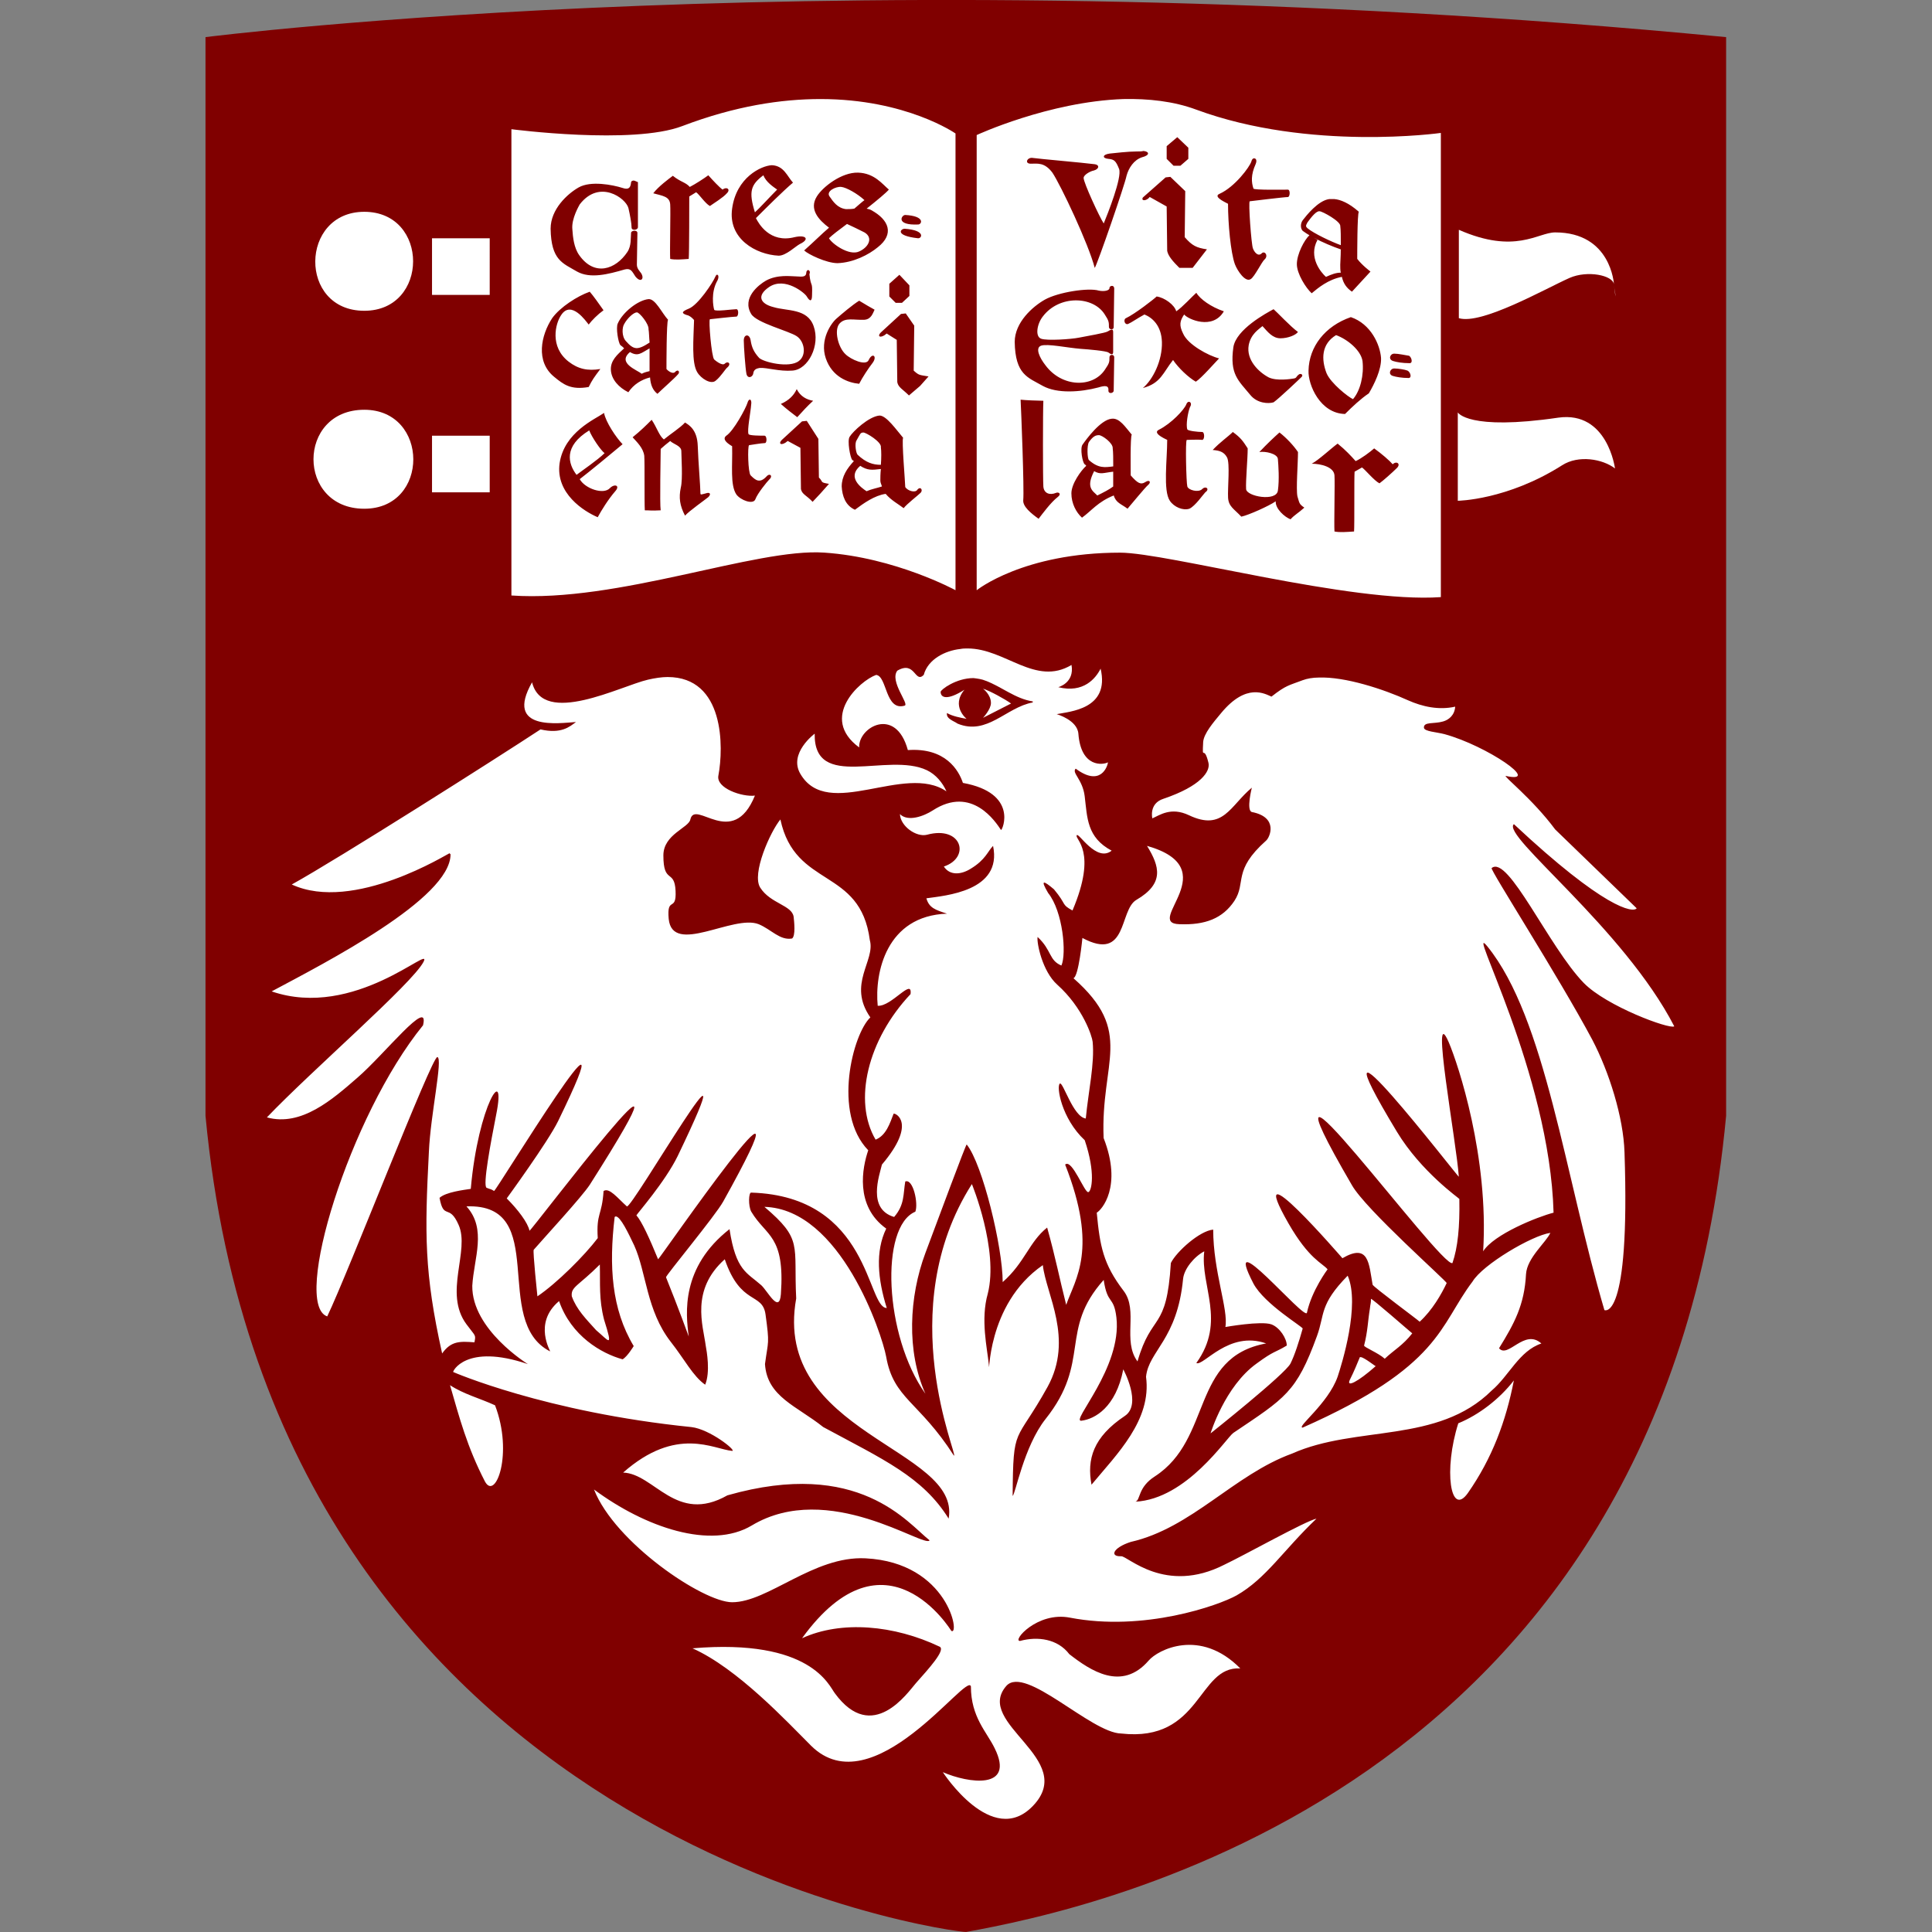 <?xml version="1.0" encoding="utf-8"?>
<!-- Generator: Adobe Illustrator 27.0.0, SVG Export Plug-In . SVG Version: 6.00 Build 0)  -->
<svg version="1.1" id="Layer_1" xmlns="http://www.w3.org/2000/svg" xmlns:xlink="http://www.w3.org/1999/xlink" x="0px" y="0px"
	 viewBox="0 0 512 512" style="enable-background:new 0 0 512 512;" xml:space="preserve">
<rect x="0" y="0" width="512" height="512" fill="#808080" stroke="none"/>
<style type="text/css">
	.st0{fill:#800000;}
	.st1{fill:#FFFFFF;}
</style>
<g id="XMLID_1_">
	<path id="XMLID_3_" class="st0" d="M457.44,295.7V9.84c-229.61-22.16-402.98,0-402.98,0V295.7
		C72.69,489.4,254.2,512.27,256.02,511.99C288.42,506.1,440.61,475.52,457.44,295.7"/>
	<path id="XMLID_22_" class="st1" d="M217.45,26.25c-10.38,0-22.58,1.82-36.61,7.15c-13.18,5.05-45.31,0.84-45.31,0.84v123.57
		c28.19,1.96,64.8-12.62,82.9-11.36c18.8,1.26,34.79,9.96,34.79,9.96V35.37C253.21,35.37,240.17,26.25,217.45,26.25L217.45,26.25z
		 M297.68,26.25c-19.78,0.7-38.85,9.54-38.85,9.54c0,4.21,0,120.63,0,120.63s12.34-9.96,38.01-9.96c12.48,0,61.3,13.47,85,11.78
		V35.23c0,0-34.79,4.91-64.8-6.17C311,26.81,304.27,26.11,297.68,26.25z M96.54,56.13c-17.11,0-17.53,26.23,0,26.23
		C113.79,82.36,113.79,56.13,96.54,56.13z M386.61,60.9v23.42c6.03,1.82,22.72-7.71,29.32-10.66c4.77-2.1,11.5-0.7,11.78,1.68
		c0.14,1.54,0.42,2.52,0.42,3.23c-0.14-0.7-0.28-1.82-0.42-3.23c0,0-0.7-13.75-15.57-13.75C407.51,61.6,401.61,67.49,386.61,60.9z
		 M114.49,63.14v15.01h15.29V63.14H114.49z M96.54,108.59c-17.95,0-17.95,26.23,0,26.23C113.93,134.82,113.79,108.59,96.54,108.59z
		 M386.33,109.29v23.42c0,0,13.04-0.14,27.63-9.4c4.35-2.81,10.8-1.68,14.03,0.84l0,0c0,0-1.96-15.29-15.01-13.47
		C388.99,114.2,386.33,109.29,386.33,109.29L386.33,109.29z M114.49,115.46v15.01h15.29v-15.01H114.49z M256.44,171.85
		c-0.7,0-1.26,0-1.96,0.14c-3.93,0.42-8.56,2.67-9.68,6.87c-2.38,2.38-2.24-3.93-7.01-1.12c-2.1,2.81,3.23,8.84,1.96,9.26
		c-5.19,1.54-4.63-7.85-7.57-8.14c-4.35,1.54-15.15,11.36-4.49,19.22c-0.28-5.33,9.68-11.08,12.9,0.7c9.96-0.7,13.47,5.33,14.59,8.7
		c14.73,2.67,10.52,12.48,10.1,12.48c-1.4-2.1-7.71-11.92-18.09-5.19c-2.38,1.54-6.59,3.09-8.7,0.98c0.14,3.23,4.35,6.17,7.15,5.47
		c9.26-2.52,11.64,6.03,4.49,8.42c1.54,2.38,4.49,2.24,7.15,0.56c3.93-2.38,4.49-4.63,5.89-6.03c2.52,12.06-12.76,13.18-17.67,13.89
		c0.7,2.52,2.38,3.09,5.47,4.07c-16.13,0.56-19.22,15.71-18.37,24.41c3.65,0.28,9.26-7.57,8.7-3.09
		c-11.36,12.06-15.29,28.33-9.26,38.57c2.81-1.12,3.79-4.35,4.77-6.87c0.42-0.28,6.31,2.38-3.09,13.47
		c-0.7,2.95-3.93,11.78,3.23,13.89c2.81-3.23,2.38-6.03,2.95-9.4c2.1-0.84,3.51,5.89,2.67,8c-9.4,3.93-8.28,32.82,2.67,48.25
		c-5.05-11.22-4.35-25.67,0-37.31c3.37-8.98,10.8-29.03,10.94-28.75c4.21,5.19,9.54,27.21,9.54,36.47
		c5.89-5.19,7.01-10.66,11.78-14.45c2.24,8,3.23,13.33,5.05,20.48c2.38-6.87,8.56-14.73-0.28-37.17c1.82-1.68,5.19,7.71,6.17,7.29
		c0.84-0.28,1.96-5.05-0.98-13.75c-6.17-5.75-7.57-14.31-6.59-15.01c0.84-0.56,3.51,8.84,6.87,9.26c0.7-7.29,2.38-14.59,1.82-20.34
		c-0.14-1.4-2.52-8.98-9.4-15.15c-3.93-3.51-5.47-11.08-5.19-12.62c3.79,3.51,2.95,6.17,6.31,7.57c1.4-3.09,0.42-14.31-3.51-19.22
		c-2.24-3.79-1.12-3.23,1.54-0.98c3.51,4.21,1.82,3.93,4.91,5.61c6.73-15.85,0.56-18.8,1.12-19.92c0.42-0.98,5.19,7.29,9.26,4.07
		c-6.59-3.51-6.45-8.7-7.15-14.45c-0.56-4.49-3.51-6.17-2.38-7.29c6.59,4.91,8.42-0.56,8.56-1.68c-1.26,0.7-7.15,1.54-7.85-7.57
		c-0.28-3.65-5.75-5.19-5.75-5.19c3.37-0.7,14.17-1.26,11.64-12.06c-1.26,2.52-4.49,6.59-11.22,4.91c0,0,4.35-1.12,3.51-5.89
		C274.39,181.94,266.4,171.85,256.44,171.85L256.44,171.85z M176.91,179.42c-1.54,0-3.37,0.28-5.19,0.7
		c-7.29,1.68-27.77,12.48-30.72,0.7c-7.43,13.04,7.29,10.8,11.64,10.52c-1.68,1.26-3.93,3.23-9.4,1.96
		c-11.5,7.57-53.72,34.36-65.92,41.1c16.41,7.57,41.52-8.28,41.8-8.28l0.28,0.28c0,11.78-33.24,28.75-47.41,36.33
		c22.02,7.57,42.78-12.76,40.26-7.85c-2.95,5.75-29.74,28.89-41.52,41.24c9.12,2.52,17.39-4.77,23.99-10.52
		c7.15-6.17,19.22-21.6,17.39-13.89c-19.5,23.99-34.79,73.92-25.39,77.15c5.47-11.36,27.77-69.01,29.18-68.73
		c1.54,0.28-1.82,15.29-2.24,25.11c-1.12,21.74-1.26,31.98,3.51,53.44c2.38-3.37,4.77-3.23,8.56-2.95c0.42-2.1,0.28-1.54-2.1-4.77
		c-6.17-8.28,0.98-19.5-2.1-26.37c-2.52-5.75-3.93-1.12-5.05-7.15c1.68-1.54,6.45-2.1,8.28-2.38c1.96-22.3,9.54-33.66,6.73-19.64
		c-1.4,7.15-3.65,18.94-2.52,19.36c0.98,0.42,1.12,0.28,1.96,0.84c0.42,0.28,37.59-60.87,16.97-18.51
		c-2.67,5.47-13.61,20.48-13.61,20.48c2.95,2.95,5.61,6.45,6.03,8.56c0.14,0.56,49.79-65.36,15.99-12.2
		c-2.1,3.23-12.2,14.17-14.87,17.25c-0.28,0.42,0.98,12.34,0.98,12.34c5.19-3.51,12.48-10.8,15.99-15.43
		c-0.42-6.73,1.12-5.89,1.54-12.48c1.54-0.98,3.65,1.82,6.17,4.07c1.12,1.12,34.08-56.25,13.47-13.33
		c-3.37,6.87-10.66,15.15-10.94,15.71c1.4,1.54,3.51,6.17,5.75,11.64c0.14,0.28,44.04-63.4,17.25-15.29
		c-2.1,3.79-15.29,19.64-15.15,20.06c3.23,8,6.03,15.71,6.03,15.71c-0.84-6.17-2.1-18.37,10.8-28.47
		c1.68,11.08,4.63,11.5,8.42,14.87c1.68,1.54,4.77,7.71,5.19,2.38c1.12-15.71-3.93-15.29-7.85-21.88c-0.84-1.54-0.7-5.19,0-5.05
		c31.56,0.98,30.58,30.58,35.91,30.58c-2.38-7.57-3.09-15.01-0.14-21.04c-8.42-6.03-6.31-16.27-4.77-20.76
		c-9.54-9.82-4.07-30.86,0.56-35.21c-6.17-8.84,1.4-15.01-0.14-20.48c-2.52-19.36-19.78-13.61-23.7-31.98
		c-2.67,3.23-7.71,14.45-5.33,18.09c2.67,4.21,8.42,4.63,8.84,7.71c0.14,1.26,0.56,5.05-0.42,5.75c-3.23,0.56-5.47-2.38-8.84-3.79
		c-6.73-2.67-22.86,8.42-23.85-1.4c-0.56-6.17,2.1-1.68,1.82-7.43c-0.28-5.89-3.23-1.68-3.23-9.4c0-5.61,6.73-7.29,7.15-9.54
		c1.26-5.47,11.22,8.14,17.11-6.31c-3.37,0.42-10.38-1.96-9.68-5.33C191.78,198.07,192.06,179.42,176.91,179.42L176.91,179.42z
		 M349.44,179.56c-1.54,0-3.09,0.28-4.21,0.7c-3.65,1.4-4.35,1.26-8.28,4.35c-1.68-0.7-6.59-3.79-13.33,4.35
		c-2.1,2.52-4.63,5.47-4.77,7.71c-0.28,5.47,0.14,0.28,1.4,5.47c0.56,2.24-1.96,6.17-11.92,9.54c-3.93,1.26-2.95,5.19-2.95,5.19
		c1.96-0.84,4.91-3.09,9.68-0.84c9.12,4.35,10.94-2.52,16.69-7.29c0,0-1.54,6.03,0,6.45c7.15,1.4,4.77,6.73,3.79,7.57
		c-8.98,8-5.19,11.08-8.42,15.99c-3.09,4.63-7.71,6.45-14.59,6.17c-9.54-0.28,12.62-14.73-8.56-20.76
		c3.37,5.47,4.63,9.96-2.81,14.31c-4.63,2.67-2.24,16.55-14.31,10.1c0,0-0.98,10.24-2.38,10.66c16.27,14.31,7.15,22.02,8,42.36
		c5.05,12.9-0.56,19.08-1.82,19.78c0.84,8.84,1.68,13.61,7.15,20.76c3.93,5.19-0.42,13.18,3.65,18.66
		c3.79-13.18,7.71-7.71,8.84-26.09c1.54-3.09,7.71-8.56,11.22-8.84c0,11.08,4.07,21.18,3.23,25.81c0,0,9.4-1.68,12.2-0.7
		c2.24,0.84,4.07,3.79,4.07,5.61c-3.23,1.96-3.23,1.26-8,4.77c-8.42,6.03-12.2,18.51-12.2,18.51s19.78-15.71,21.18-18.51
		c1.12-2.24,2.24-5.75,3.23-9.26c0.14-0.42-10.1-6.45-13.04-11.92c-8.84-17.11,13.75,10.1,14.17,7.71c1.26-5.89,5.47-11.5,5.47-11.5
		c-1.4-1.68-4.91-2.67-10.38-12.2c-12.34-21.6,14.31,9.26,14.31,9.26c7.01-4.07,7.01,1.4,8,7.01c0.14,0.56,11.92,9.26,12.48,9.82
		c3.37-3.09,5.75-7.29,7.15-10.24c0.14-0.42-21.46-19.5-25.11-25.95c-29.74-51.06,24.13,22.72,26.65,20.62
		c1.4-4.07,1.96-9.54,1.82-16.97c0-0.14-10.1-7.15-16.55-17.81c-24.97-41.38,16.41,12.34,16.41,11.92
		c-0.56-8.84-7.71-47.27-2.67-35.63c2.52,5.89,10.66,30.44,9.12,55.4c2.81-4.49,14.31-9.12,18.66-10.24
		c-0.98-37.03-23.7-78.13-17.53-70.55c15.43,19.08,20.48,60.59,31,96.36c0,0,6.87,3.51,5.33-41.8c-0.28-9.26-4.07-21.32-8.56-29.88
		c-8.98-16.83-27.21-45.17-26.65-45.45c4.35-3.65,15.15,20.9,24.41,30.44c6.03,6.17,22.72,12.34,23.99,11.5
		c-13.47-26.09-46.01-50.64-42.5-53.58c23.99,22.44,31.56,23.56,32.54,22.3l-21.6-20.9c-6.03-8.14-14.17-14.45-13.04-14.17
		c9.68,2.1-5.05-8-16.27-11.08c-2.1-0.56-5.33-0.7-5.47-1.68c-0.14-1.68,2.67-0.98,5.05-1.68c1.54-0.42,3.09-1.68,3.23-3.93
		c-4.35,0.98-8.7,0-12.48-1.68C366.69,182.65,356.45,179.28,349.44,179.56L349.44,179.56z M215.9,194.43c0,0-7.01,5.19-3.79,10.66
		c7.29,12.48,27.63-2.95,38.71,4.63c-0.98-2.24-2.81-4.49-5.19-5.61C235.26,199.2,215.62,209.72,215.9,194.43z M257.56,313.79
		c-21.32,33.52-3.37,72.52-4.77,71.96c-9.26-14.45-15.99-15.01-17.95-26.23c-1.12-6.03-12.06-39.13-32.26-39.69
		c10.24,8.7,7.71,9.96,8.42,24.27c-6.45,35.91,43.76,39.69,40.4,58.35c-6.87-11.08-17.39-15.71-33.24-24.27
		c-7.01-5.61-14.87-8-15.43-16.69c0.84-6.31,1.26-5.05,0.14-13.18c-0.84-5.89-6.59-2.24-10.8-14.59
		c-9.12,8.14-5.75,17.53-5.05,22.86c0.28,1.54,1.26,7.01-0.14,10.38c-3.23-2.24-5.47-6.73-9.12-11.36
		c-6.45-8.28-6.45-18.37-9.68-25.53c-1.54-3.23-3.65-7.71-4.91-7.71l-0.28,0.14c-1.54,13.04-0.84,24.41,5.05,34.22
		c0,0-1.68,2.81-2.95,3.51c-5.61-1.54-13.61-6.17-16.83-15.43c-7.01,5.89-2.1,13.47-2.38,13.33c-15.71-8,0.14-39.27-22.16-38.43
		c5.47,6.03,1.96,13.75,1.54,21.04c-0.14,11.64,14.73,20.76,14.73,20.76c-16.55-5.61-20.06,2.1-19.78,2.1
		c0,0,24.41,10.66,63.12,14.59c4.91,0.56,12.06,6.31,10.8,6.31c-4.91-0.42-14.73-6.73-28.89,5.75c8.28,0.28,14.03,13.75,27.63,6.03
		c34.93-9.96,47.83,7.43,53.58,11.92c-1.26,2.24-26.79-16.13-47.13-3.93c-10.8,6.45-28.19,0.56-41.8-9.54
		c5.47,14.03,28.89,29.88,36.61,29.88c9.54,0,21.6-12.34,35.35-11.64c22.02,1.12,25.11,20.76,22.72,19.22
		c0,0-17.39-28.61-39.55,1.96c10.38-4.77,24.41-3.51,36.47,2.24c1.68,0.84-2.95,5.89-6.31,9.68c-2.1,2.38-11.5,16.27-21.46,2.67
		c-1.54-1.96-6.31-14.59-37.73-11.92c11.92,5.33,24.97,19.36,31.42,25.81c16.41,16.27,41.38-19.78,42.36-15.71
		c0,8.14,4.21,12.06,6.31,16.41c5.47,11.08-7.01,9.26-13.75,6.31c0,0,13.04,20.2,23.84,8.98c12.06-12.48-15.71-21.88-7.01-31.84
		c5.05-5.61,22.44,12.48,30.44,12.62c21.32,2.38,20.2-17.95,31.56-17.25c-10.66-10.8-21.88-4.91-24.27-2.1
		c-7.15,8.28-15.43,2.67-21.04-1.68c-3.09-4.07-8.42-4.77-13.04-3.51c-2.24,0.14,4.49-7.85,13.18-6.17
		c19.64,3.79,39.41-3.23,44.18-5.89c7.85-4.49,12.34-11.92,21.18-20.34c-2.81,0.56-19.08,9.68-24.41,12.2
		c-15.71,8-25.67-2.38-27.35-2.24c-3.09,0.14-2.24-2.24,2.52-3.79c16.13-3.65,27.35-17.81,42.78-23.42
		c16.97-7.57,38.57-2.52,52.88-16.69c4.63-3.93,7.29-10.52,13.18-12.48c-4.49-4.07-8.84,4.07-11.22,1.26
		c4.07-6.59,6.73-11.5,7.15-19.64c0.28-4.35,5.33-8.42,6.45-10.94c-4.91,0.7-17.95,8.42-20.62,12.9
		c-8.84,11.64-8.28,22.44-45.02,38.71c-1.82,0,6.73-6.31,9.26-13.47c1.12-3.37,6.03-19.08,2.67-26.79
		c-7.57,7.71-6.03,10.24-8.14,15.99c-5.47,15.01-8.42,16.41-22.16,25.67c-1.82,1.26-12.34,17.53-25.95,18.23
		c1.4-0.42,0.56-3.79,5.19-6.73c15.29-9.96,9.4-31.56,29.46-35.21c-9.96-3.51-16.69,6.17-18.51,5.19c8-11.08,0.98-20.48,2.1-29.6
		c-2.67,1.4-5.33,4.63-5.61,7.29c-1.54,16.13-9.12,19.08-9.82,25.95c1.54,11.5-7.71,20.48-14.45,28.61
		c-1.26-6.73,0.42-12.62,8.84-18.23c4.63-3.09-0.42-12.34-0.42-12.34c-1.96,10.1-7.57,13.18-11.08,13.61
		c-3.09,0.42,10.8-14.03,9.26-27.35c-0.7-5.89-2.38-3.23-3.37-9.96c-11.92,13.33-3.23,21.6-15.43,36.89
		c-5.75,7.29-8,20.06-8.7,20.34c0.14-19.08,0.7-13.47,9.26-28.89c7.01-12.76-0.42-24.55-1.26-32.26
		c-15.29,10.52-14.03,30.72-14.31,26.37c-0.42-4.35-2.24-11.92-0.28-18.8C264.72,331.19,257.56,313.79,257.56,313.79L257.56,313.79z
		 M158.96,335.11c-5.75,5.75-7.71,5.89-7.43,8.42c1.26,3.51,3.79,6.03,6.45,8.98c3.37,2.81,4.63,5.19,2.1-2.81
		C158.68,344.23,159.1,340.3,158.96,335.11L158.96,335.11z M363.32,344.23c0,1.26-0.14,1.12-0.28,2.52
		c-0.56,3.37-0.56,6.03-1.54,9.82c-0.14,0.42,3.79,1.96,5.47,3.51c2.52-2.38,4.77-3.51,7.29-6.73
		C373.7,352.93,363.32,343.81,363.32,344.23z M360.66,359.66h-0.28c-0.7,1.68-1.54,3.79-2.67,6.03c-0.98,2.1,2.1,0.56,6.87-3.65
		C364.59,362.18,361.64,359.8,360.66,359.66z M401.19,365.83c-3.79,4.91-9.26,9.12-14.73,11.36c-3.93,12.34-2.1,24.97,2.52,18.51
		C395.44,386.45,399.09,376.63,401.19,365.83z M119.26,367.09c2.52,8.7,4.49,16.27,9.26,25.53c2.81,5.19,7.57-7.43,2.67-20.2
		C127.26,370.6,122.91,369.48,119.26,367.09z"/>
	<path id="XMLID_73_" class="st0" d="M311.99,36.35l-2.81,2.38v3.37l1.82,1.82h1.82l2.1-1.82v-2.95L311.99,36.35z M301.19,40.14
		c-2.24,0-5.75,0.42-7.15,0.56c-1.96,0.28-1.96,1.26-0.28,1.4c1.54,0.14,1.96,0.56,2.81,2.67c0.84,2.24-3.09,12.06-4.07,14.45
		c-1.12-1.68-5.33-10.8-5.33-12.06c0-0.84,1.82-1.82,2.67-1.96c1.54-0.42,1.54-1.54,0.28-1.68c-3.23-0.42-14.59-1.4-16.55-1.68
		c-1.4-0.14-2.1,1.54-0.42,1.54c1.82,0,3.65-0.42,5.75,2.38c2.24,3.37,9.54,18.8,11.22,25.25c0.84-1.4,8-22.16,8.42-24.41
		c0.56-2.1,1.96-4.21,4.07-4.91c2.24-0.56,1.96-1.54,0.42-1.68C302.59,40.14,301.89,40.14,301.19,40.14z M332.32,41.96
		c-0.28,0-0.56,0.28-0.7,0.84c-0.42,1.4-4.35,6.73-8.42,8.56c-2.1,0.84,2.52,2.67,2.24,2.67c0,5.19,0.7,12.9,1.82,15.99
		c0.7,1.82,2.81,4.91,4.21,3.93c0.98-0.56,2.95-4.63,3.65-5.19c1.12-0.98,0-2.52-0.84-1.54c-0.98,0.84-1.96-0.56-2.24-1.4
		c-0.42-0.98-1.26-12.34-0.84-12.48c0,0,9.12-1.12,10.1-1.12c0.56,0,0.7-1.96,0-1.96c-1.12,0-8.98,0.14-9.12-0.28
		c-0.56-1.68-0.7-3.65,0.56-6.45C333.17,42.52,332.89,41.96,332.32,41.96z M204.54,43.78c-2.81,0.14-9.4,3.23-10.52,11.5
		c-1.12,8,6.31,12.2,12.34,12.48c1.96,0,4.49-2.52,5.61-3.09c2.67-1.26,1.68-2.52-1.4-1.82c-6.59,1.68-9.54-3.65-10.24-5.05
		c2.67-2.67,7.15-7.15,9.82-9.4C208.61,46.73,207.77,43.92,204.54,43.78z M227.41,45.75c-4.35-0.14-9.4,3.79-10.94,6.31
		c-2.1,3.37,0.42,6.17,3.23,8.28c-1.82,1.54-4.21,3.93-6.59,6.03c0.98,0.98,5.89,3.37,8.84,3.37c4.21-0.14,8.28-2.24,10.66-4.21
		c4.49-3.51,2.95-7.29-1.68-9.82c-0.42-0.28-0.84-0.28-1.26-0.42c2.81-2.24,5.19-4.21,5.89-5.05
		C233.86,48.83,231.75,45.89,227.41,45.75z M202.3,46.45c0.7,1.82,2.67,3.09,3.65,3.79c-1.82,1.82-4.77,5.05-5.89,6.03
		C198.37,50.8,198.93,48.97,202.3,46.45z M187.71,46.45c-1.12,0.84-3.51,2.38-4.91,3.09c-1.12-1.26-2.38-1.26-4.49-2.95
		c-1.12,0.84-3.79,2.81-5.19,4.63c2.52,0.7,4.35,0.84,4.49,2.95c0.14,1.68-0.14,12.48,0,14.45c1.4,0.28,2.95,0.14,4.91,0
		c0.14-1.54,0.14-15.01,0.14-16.55c0.7-0.42,1.4-0.84,1.82-1.12c0.84,0.56,2.38,2.95,3.65,3.65c0.98-0.7,3.51-2.24,4.49-3.37
		c1.12-1.12-0.14-1.82-1.12-0.98C190.66,49.67,188.83,47.71,187.71,46.45z M310.16,46.87l-1.26,0.14l-6.03,5.33
		c-0.56,0.98,0.98,0.98,1.82-0.14l4.49,2.52l0.14,11.78c0.28,1.4,1.54,2.81,3.23,4.49h3.51l3.79-4.91
		c-2.81-0.42-3.93-0.98-5.89-3.23l0.14-12.2L310.16,46.87z M167.93,47.85c-0.28,0-0.7,0.14-0.7,0.56c-0.14,1.68-0.98,1.82-2.24,1.4
		c-2.67-0.84-8.42-1.96-11.64-0.14c-2.95,1.68-7.43,5.75-7.43,10.94c0.14,8.42,3.23,9.12,7.01,11.36c3.51,1.96,8.28,0.7,12.62-0.56
		c1.68-0.42,1.96,0.56,2.81,1.82c1.4,1.82,2.52,0.7,1.54-0.84c-0.42-0.56-1.12-1.26-1.12-2.24c0-0.7,0.14-7.57,0.14-8.42
		s-1.68-0.7-1.68,0c-0.14,1.26,0.14,3.37-0.98,5.05c-3.09,4.63-8.7,6.59-12.76,0.84c-1.4-1.96-1.68-4.77-1.82-6.87
		c-0.28-2.81,1.82-6.31,1.96-6.59c5.19-6.73,12.2-1.68,12.9,0.98c0.42,1.82,0.84,4.07,0.84,5.19c0,0.84,1.68,0.7,1.68-0.14
		c0-0.84,0-11.22,0-11.92C168.64,48.13,168.21,47.85,167.93,47.85z M222.92,49.53c1.4,0.14,4.35,1.82,6.17,3.51
		c-0.42,0.28-1.54,1.26-2.67,2.24c-0.7,0.14-1.4,0.14-2.24,0.14c-2.24-0.28-3.37-1.96-4.35-3.37
		C218.85,50.66,221.51,49.39,222.92,49.53z M353.64,52.76c-0.56,0-0.98,0-1.4,0c-2.95,0.42-6.03,4.35-7.01,5.61
		c-0.7,0.98-0.56,2.24,0,2.81c0.56,0.42,1.4,0.98,2.24,1.4l-0.42-0.28c-1.4,1.26-3.37,5.05-3.37,7.71c0,2.52,2.38,6.31,3.93,7.71
		c1.68-1.4,4.35-3.65,8-4.35c0.42,1.82,1.26,2.95,2.67,3.93l4.91-5.33c0,0-2.24-1.68-3.51-3.37c0-1.12,0-11.92,0.42-12.48
		C357.43,53.74,355.19,52.9,353.64,52.76z M349.72,55.99c0.7,0,5.61,2.67,5.47,3.93c0.14,0.98,0.14,2.95,0.14,5.05
		c-2.38-0.84-7.15-3.09-8.84-4.49c-0.42-0.42-0.56-0.56,0-1.54C347.61,57.39,348.88,55.85,349.72,55.99z M239.89,56.97
		c-0.98,0-2.67,2.81,3.51,2.52C244.38,59.35,245.08,57.25,239.89,56.97z M224.46,59.35c1.54,0.7,2.95,1.4,4.63,2.24
		c2.38,1.4,1.12,3.93-1.4,5.05c-2.67,1.26-7.29-2.1-8-3.51C220.53,62.3,222.36,60.9,224.46,59.35z M239.75,60.62
		c-1.12,0-2.67,1.82,3.51,2.52C244.24,63.28,245.5,61.04,239.75,60.62z M348.17,63c2.38,1.26,5.05,2.38,7.15,3.09
		c0,1.82-0.14,3.51-0.14,4.07c0,0.84,0,1.4,0.14,2.1c-1.26,0-2.38,0.42-3.93,1.12c-1.26-1.12-4.77-5.19-2.24-9.82
		C348.88,63.42,348.45,63.14,348.17,63L348.17,63z M214.22,71.56c-0.28,0-0.56,0.28-0.56,0.84c-0.14,1.26-1.68,0.84-2.81,0.84
		c-1.26,0-4.77-0.56-7.85,1.12c-1.96,1.12-6.45,4.63-3.93,8.84c1.4,2.38,9.96,4.49,12.06,5.89c2.1,1.4,2.67,5.05,0.56,6.59
		c-2.52,1.96-9.4,0.28-10.52-0.84c-1.4-1.54-1.96-2.81-2.24-4.63c-0.28-1.82-1.82-1.68-1.82,0c0,1.68,0.42,7.43,0.7,8.84
		c0.28,1.4,1.68,0.98,1.82-0.14c0.14-0.98,0.84-1.26,1.68-1.4c1.96-0.14,5.19,0.98,8.7,0.7c4.21-0.28,7.43-6.73,5.61-11.78
		c-1.68-4.77-7.01-3.93-10.66-5.05c-3.37-0.84-4.63-2.95-1.12-5.33c4.21-2.81,9.54,1.68,9.96,2.52c0.84,1.4,1.4,1.4,1.4-0.42
		c0.14-3.93-0.28-1.68-0.7-5.47C214.78,71.98,214.5,71.7,214.22,71.56z M189.96,72.82c-0.14,0-0.28,0.28-0.42,0.56
		c-0.56,1.4-4.49,7.43-7.01,8.42c-2.1,0.84-1.82,1.26-0.56,1.68c0.98,0.14,2.1,1.4,1.96,1.4c-0.14,5.05-0.7,11.22,0.84,13.75
		c0.98,1.68,3.65,3.37,4.91,2.24c1.4-1.12,2.52-3.09,3.09-3.51c1.12-0.98,0.14-1.82-0.7-0.98c-0.7,0.7-2.67-0.98-2.81-1.12
		c-0.7-0.7-1.54-10.52-1.12-10.66c0,0,6.17-0.7,7.01-0.7c0.56,0,0.7-1.96,0-1.96c-0.98,0-5.75,0.7-5.89,0.14
		c-0.28-0.98-0.84-4.49,0.7-7.43C190.66,73.52,190.38,72.68,189.96,72.82z M238.35,72.82l-2.67,2.38v3.37l1.68,1.68h1.68l1.96-1.82
		v-2.81L238.35,72.82z M294.73,75.76c-0.28,0-0.7,0.14-0.7,0.56c0,0.7-1.4,0.98-2.81,0.7c-2.81-0.84-10.8,0.42-14.31,2.38
		c-3.23,1.82-8,6.03-8,11.22c0.14,8.7,3.51,9.4,7.43,11.64c3.79,2.1,9.96,1.68,14.73,0.42c1.82-0.56,2.81-0.56,2.67,0.84
		c0,0.98,1.4,0.7,1.4,0s0.14-8,0.14-8.84c0-0.84-1.26-0.84-1.26,0c0,1.26,0,1.54-1.26,3.37c-3.23,4.77-11.36,4.63-15.71-1.26
		c-1.54-1.96-2.81-4.63-1.12-5.19s6.87,0.56,10.38,0.84c2.1,0.14,6.87,0.56,7.43,0.98c0.56,0.42,1.26,0.84,1.26-0.14
		c0-0.98,0-4.35,0-5.33s-0.7-0.56-1.4-0.14c-0.56,0.42-5.61,1.26-7.71,1.68c-2.1,0.42-8.42,0.84-9.96,0.28
		c-1.68-0.56-1.12-3.93,0.42-5.89c4.35-5.75,13.33-5.47,16.41-0.56c1.12,1.68,1.12,2.1,1.12,3.37c0,0.7,1.26,0.84,1.26,0
		s0.14-9.54,0.14-10.24C295.29,76.04,295.01,75.76,294.73,75.76z M156.29,77.31c-3.23,1.12-7.85,4.07-9.96,7.01
		c-2.95,4.49-4.49,11.5,0.56,15.57c2.38,1.96,4.35,3.51,9.12,2.67c0.98-1.96,1.4-2.52,3.09-4.77c-3.37,0.56-5.89,0-8.42-1.96
		c-5.05-3.93-3.51-10.1-1.96-12.34c2.67-4.07,6.59,1.68,7.29,2.52c0.84-1.12,2.38-2.67,3.93-3.79
		C158.54,80.25,157.27,78.43,156.29,77.31z M317.04,77.59c-0.84,0.7-3.79,3.93-5.33,4.91c-0.42-1.68-3.09-3.65-5.19-3.93
		c-0.7,0.7-5.75,4.63-8.14,5.75c-0.7,0.28-0.42,1.82,0.56,1.54c0.98-0.42,2.52-1.54,4.35-2.52c2.1,0.84,4.49,2.95,4.63,7.29
		c0.14,4.91-2.38,9.96-5.05,12.2c4.77-1.26,5.33-4.07,8-7.43c1.4,2.1,4.07,4.63,6.03,5.75c1.4-0.84,5.33-5.33,6.17-6.17
		c-2.81-0.7-8.28-3.65-9.54-6.59c-1.12-2.24-0.84-3.37,0.28-5.05c0.98,1.26,7.57,4.21,10.52-0.84
		C320.96,81.37,318.02,79.27,317.04,77.59z M171.86,79.27c-2.81,0.28-6.87,3.51-8.14,6.45c-0.56,1.12,0.14,5.19,0.7,5.75
		c0.42,0.28,0.7,0.56,0.98,0.84c-1.82,1.68-3.65,3.23-3.51,5.75s2.1,4.63,4.63,5.89c1.4-2.1,3.51-3.37,5.75-3.93
		c0.14,1.96,0.7,3.37,1.96,4.35c0.98-0.98,4.63-4.21,5.33-5.05c0.84-0.7,0.14-1.68-0.7-0.7c-0.56,0.56-1.82-0.28-2.24-0.84
		c0-1.12,0-12.48,0.42-13.04C175.37,82.92,173.68,79.13,171.86,79.27z M227.69,79.69c-1.82,1.12-4.77,3.65-5.89,4.63
		c-1.54,1.26-4.63,5.75-2.95,10.66c1.68,4.91,5.89,6.45,8.84,6.73c0.84-1.68,2.52-4.21,3.51-5.47c1.4-1.82,0-2.95-0.98-0.84
		c-0.7,1.68-4.77-0.14-6.17-1.54c-1.96-1.82-3.09-6.45-1.54-8.14c1.54-1.68,3.79-0.84,6.59-0.98c1.82-0.14,2.24-1.82,2.67-2.67
		C230.77,81.51,229.51,80.81,227.69,79.69z M337.51,81.94c-1.82,0.98-9.96,5.33-10.66,10.1c-0.98,7.15,1.26,8.7,4.49,12.62
		c1.82,2.24,4.77,2.38,6.17,1.96c1.4-0.98,6.73-6.03,7.43-6.73c0.56-0.56-0.28-1.12-0.84-0.56c-0.7,0.56-0.42,0.84-1.26,0.98
		c-0.84,0.14-4.49,0.7-6.59-0.28c-2.67-1.4-6.03-4.63-5.33-8.56c0.56-2.95,2.67-4.21,3.65-5.05c1.4,1.54,2.67,3.23,4.77,3.23
		c1.96,0,4.07-0.84,4.63-1.68C342,86.56,338.36,82.64,337.51,81.94L337.51,81.94z M168.78,82.78c0.7,0,3.23,3.09,3.09,4.49
		c0.14,0.7,0.14,2.1,0.28,3.51c-3.23,2.1-4.21,1.96-6.31-0.42c-1.12-1.26-0.98-3.65-0.42-4.49
		C166.25,84.32,167.93,82.78,168.78,82.78z M240.03,83.06l-1.26,0.14l-5.19,4.77c-1.4,1.26-0.14,1.82,1.4,0.42l2.67,1.68l0.14,11.22
		c0.28,1.4,1.4,1.82,3.09,3.51l2.95-2.52l2.24-2.52c-2.52-0.42-2.52-0.28-3.93-1.54l0.14-11.92L240.03,83.06z M357.99,84.04
		c-6.87,2.38-11.08,7.85-11.22,14.17c-0.14,3.79,3.09,11.36,9.68,11.5c1.96-1.96,4.21-4.07,6.31-5.47c1.4-2.38,3.37-6.31,3.23-9.4
		C365.71,91.33,363.32,85.86,357.99,84.04L357.99,84.04z M354.07,88.81c3.09,1.12,6.59,4.07,7.01,6.87
		c0.42,3.65-0.56,7.85-2.52,10.1c-1.26-0.56-5.89-4.21-7.01-6.87C350.14,95.26,350.14,91.19,354.07,88.81z M172.14,92.32
		c0,1.82,0,3.65,0,4.35c0,0.56,0,1.12,0,1.68c-0.56,0.14-1.26,0.28-2.1,0.7c-1.12-0.98-6.59-2.81-3.09-5.75
		C169.06,94.56,169.9,93.58,172.14,92.32z M369.49,93.72c-1.12,0-1.68,1.54-0.28,1.96c0.84,0.28,2.52,0.56,4.21,0.56
		c1.12,0.14,0.7-1.54,0-1.96C372.44,94.14,370.62,93.72,369.49,93.72L369.49,93.72z M369.49,97.65c-1.12,0-1.68,1.54-0.42,1.96
		c0.84,0.28,2.52,0.56,4.07,0.56c1.12,0.14,0.7-1.54-0.14-1.96C372.3,97.93,370.48,97.65,369.49,97.65z M211.14,103.12
		c-0.7,1.54-1.96,2.95-4.21,3.93c1.4,1.26,3.23,2.67,4.35,3.51c1.4-1.54,2.67-2.95,4.21-4.35
		C213.8,105.92,212.12,105.08,211.14,103.12z M198.65,105.92c-0.14,0-0.42,0.28-0.56,0.84c-0.42,1.4-3.65,7.43-5.61,8.7
		c-1.68,1.26,1.96,2.95,1.54,2.81c0.14,5.05-0.56,10.24,1.12,12.76c1.12,1.54,4.49,2.81,5.05,1.26c0.56-1.54,3.09-4.63,3.65-5.19
		c1.12-0.98,0.14-1.82-0.7-0.84c-1.82,1.96-2.95,0.98-4.21-0.28c-0.7-0.7-0.84-7.71-0.42-8c0,0,3.37-0.56,4.21-0.56
		c0.56,0,0.56-1.96-0.14-1.96c-0.98,0-4.07,0-4.21-0.42c-0.42-0.98,0.56-5.75,0.7-7.85C199.21,106.34,198.93,105.78,198.65,105.92z
		 M270.47,105.92c0.14,2.52,0.98,23.7,0.7,26.65c-0.14,1.68,2.1,3.51,4.07,4.91c0.98-1.26,3.23-4.35,5.05-5.75
		c1.12-0.84,0.28-1.4-0.42-1.12c-1.68,0.7-3.23,0.14-3.37-1.68c-0.14-1.82-0.14-20.06,0-22.72
		C275.1,106.2,271.59,106.06,270.47,105.92z M315.07,106.48c-0.28,0-0.56,0.28-0.7,0.7c-0.56,1.4-3.93,5.05-7.29,6.73
		c-1.96,0.98,2.67,2.81,2.24,2.67c0,5.19-1.12,13.47,0.7,16.13c1.12,1.68,3.51,2.67,5.19,2.1c1.54-0.7,3.65-3.79,4.21-4.35
		c1.26-0.84,0.14-1.82-0.84-0.84c-0.98,0.98-3.65,0.28-3.93-0.7c-0.28-0.98-0.56-12.2-0.14-12.34c0,0,3.23-0.14,4.07,0
		c0.7,0,0.7-2.1,0-2.1c-1.12,0-3.79-0.28-3.93-0.7c-0.42-1.12,0.14-4.49,0.7-5.89C315.91,107.04,315.49,106.48,315.07,106.48z
		 M160.08,109.43c-2.38,1.68-10.52,5.05-11.78,13.33c-1.12,8,6.45,12.76,10.1,14.31c0.98-1.82,2.81-4.77,4.63-6.87
		c1.4-1.54-0.14-2.1-1.4-0.84c-1.68,1.82-6.59,0.14-8-2.38c2.38-1.82,8.7-7.01,11.36-9.26C163.31,116.02,160.5,111.81,160.08,109.43
		z M233.02,110.13c-2.81,0.28-7.01,4.21-7.85,5.61c-0.7,0.98,0.14,5.61,0.7,6.17l0.42,0.28c-1.82,1.96-3.23,4.07-3.23,6.73
		c0.14,2.52,0.98,5.05,3.51,6.17c2.24-1.68,5.19-3.79,8.14-4.21c1.4,1.68,3.51,2.81,4.77,3.79c0.84-1.12,3.79-3.37,4.49-4.07
		s0-1.82-0.84-0.84c-0.56,0.98-2.67,0.28-3.23-0.7c0-1.12-0.98-12.48-0.56-13.04C237.65,114.06,234.84,109.99,233.02,110.13z
		 M294.59,110.97c-2.95,0.28-6.73,5.47-7.71,6.87c-0.7,0.98,0,4.77,0.56,5.19c0.14,0.14,0.28,0.14,0.42,0.42
		c-1.4,1.26-3.93,4.77-3.93,7.29c0,2.67,1.26,5.05,2.81,6.45c2.52-1.82,4.21-4.21,8.42-5.89c0.56,1.96,1.96,2.24,3.65,3.51
		c0.98-1.12,4.63-5.61,5.47-6.31c0.84-0.7,0.42-1.54-0.84-0.7c-1.12,0.7-1.96,0.28-3.79-1.82c0-1.12-0.14-10.24,0.28-10.8
		C298.24,113.21,296.7,110.69,294.59,110.97z M172.7,111.25c-1.54,1.54-2.81,2.81-5.05,4.63c1.12,1.26,2.81,2.81,3.09,4.91
		c0.14,2.1,0,11.92,0.14,14.45c1.68,0,1.4,0.14,4.21,0c-0.28-1.68,0-14.45,0-16.27c1.12-0.98,1.26-1.12,2.52-2.1
		c0.84,0.84,2.95,1.26,2.95,2.67s0.42,7.43-0.14,9.68c-0.56,2.67-0.28,4.77,1.12,7.43c1.12-1.26,5.33-4.21,6.17-4.91
		c0.84-0.84,0.42-1.4-0.7-0.98c-1.26,0.28-1.4,0.56-1.4-0.28c0-1.54-0.56-8.14-0.7-12.34c-0.14-4.21-2.24-5.47-3.37-6.17
		c-1.26,1.4-3.93,3.09-5.61,4.49C174.67,115.46,174.11,113.35,172.7,111.25z M213.8,111.53l-1.26,0.14l-5.19,4.77
		c-1.4,1.26-0.14,1.82,1.4,0.42l3.37,1.82l0.14,10.94c0.28,1.4,1.54,1.68,3.09,3.37l2.1-2.24l2.24-2.52
		c-2.52-0.42-1.4-0.42-2.67-1.68l-0.14-10.24L213.8,111.53z M156.15,114.06c0.7,1.82,3.09,5.33,4.07,6.03
		c-1.82,1.82-6.17,4.77-7.43,5.75C150.54,122.89,149.28,118.26,156.15,114.06z M326.71,114.48c-1.26,1.26-3.37,2.67-5.33,4.77
		c1.68,0.14,2.95,0.42,3.79,1.96c0.84,1.54,0.14,8.14,0.28,10.66c0.14,2.38,1.54,2.95,3.51,5.05c1.96-0.42,7.29-2.81,9.12-4.07
		c-0.14,1.96,2.38,4.21,3.93,4.77c0.98-1.12,2.1-1.68,3.65-3.09c-1.4-0.98-1.26-1.12-1.82-2.95c-0.42-1.82,0.14-8.84,0.14-11.78
		c-1.12-1.68-3.09-3.79-4.91-5.19c-1.4,1.26-3.23,2.95-5.33,5.19c1.54-0.28,4.77,0.42,4.91,1.82c0.14,1.68,0.42,5.47,0,8.42
		s-8.28,1.54-8.42-0.42c-0.14-2.1,0.42-8,0.42-10.8C329.38,116.86,328.82,116.02,326.71,114.48z M228.81,114.62
		c0.7,0,4.91,2.52,4.63,3.93c0.14,0.98,0.14,2.81,0,4.63c-2.1,0-3.93-0.56-6.17-2.67c-0.42-0.42-0.84-2.95-0.28-3.79
		C227.97,115.04,227.97,114.62,228.81,114.62z M291.23,115.32c0.84,0,3.79,2.1,3.65,3.51c0.14,0.98,0.14,2.81,0.14,4.77
		c-2.24,0.28-3.93,0.56-6.45-1.68c-0.42-0.42-0.56-3.79,0-4.77C289.68,115.6,290.38,115.32,291.23,115.32z M354.49,117.56
		c-1.4,0.98-5.19,4.49-6.87,5.33c2.38,0,5.89,0.84,6.03,3.09c0.14,1.82-0.14,12.9,0,14.87c1.4,0.28,3.09,0.14,5.19,0
		c0.14-1.54,0-14.31,0.14-15.85c0.7-0.42,1.54-0.84,1.96-1.12c0.84,0.56,3.23,3.51,4.63,4.21c0.98-0.7,3.51-2.95,4.63-4.07
		c1.12-1.12-0.14-1.96-1.12-0.98c-0.84-0.98-2.95-2.81-4.91-4.21c-1.12,0.98-3.37,2.67-4.91,3.37
		C358.13,120.93,356.59,119.25,354.49,117.56z M227.97,123.45c1.96,1.26,3.09,1.12,5.47,0.84c-0.14,1.26-0.14,2.52-0.14,3.09
		s0.28,0.98,0.42,1.54c-1.26,0.42-2.81,0.7-4.07,1.26C228.39,129.35,224.32,126.54,227.97,123.45z M289.96,124.86
		c1.68,0.98,2.52,0.42,5.05,0.14c0,1.68,0,3.09,0,3.93c-1.12,0.84-2.52,1.54-4.21,2.38C289.54,130.05,287.72,129.2,289.96,124.86z
		 M257.98,179.7c-4.63,0-8.7,3.09-8.7,3.65c0,1.54,1.68,2.38,6.31-0.56c-3.65,4.35,0.56,7.71,0.56,7.71
		c-1.54-0.28-3.79-0.7-5.19-1.54c-0.28,1.54,1.82,2.1,2.81,2.81c7.85,3.23,12.9-4.35,19.92-5.61v-0.28
		c-4.63-0.7-8.28-3.93-12.48-5.47C260.23,179.98,259.11,179.84,257.98,179.7z M260.51,182.51c1.82,0.56,5.89,2.81,7.43,3.93
		l-7.43,3.79c0,0,2.1-2.24,2.1-3.93C262.61,184.05,260.51,182.51,260.51,182.51z"/>
</g>
</svg>
